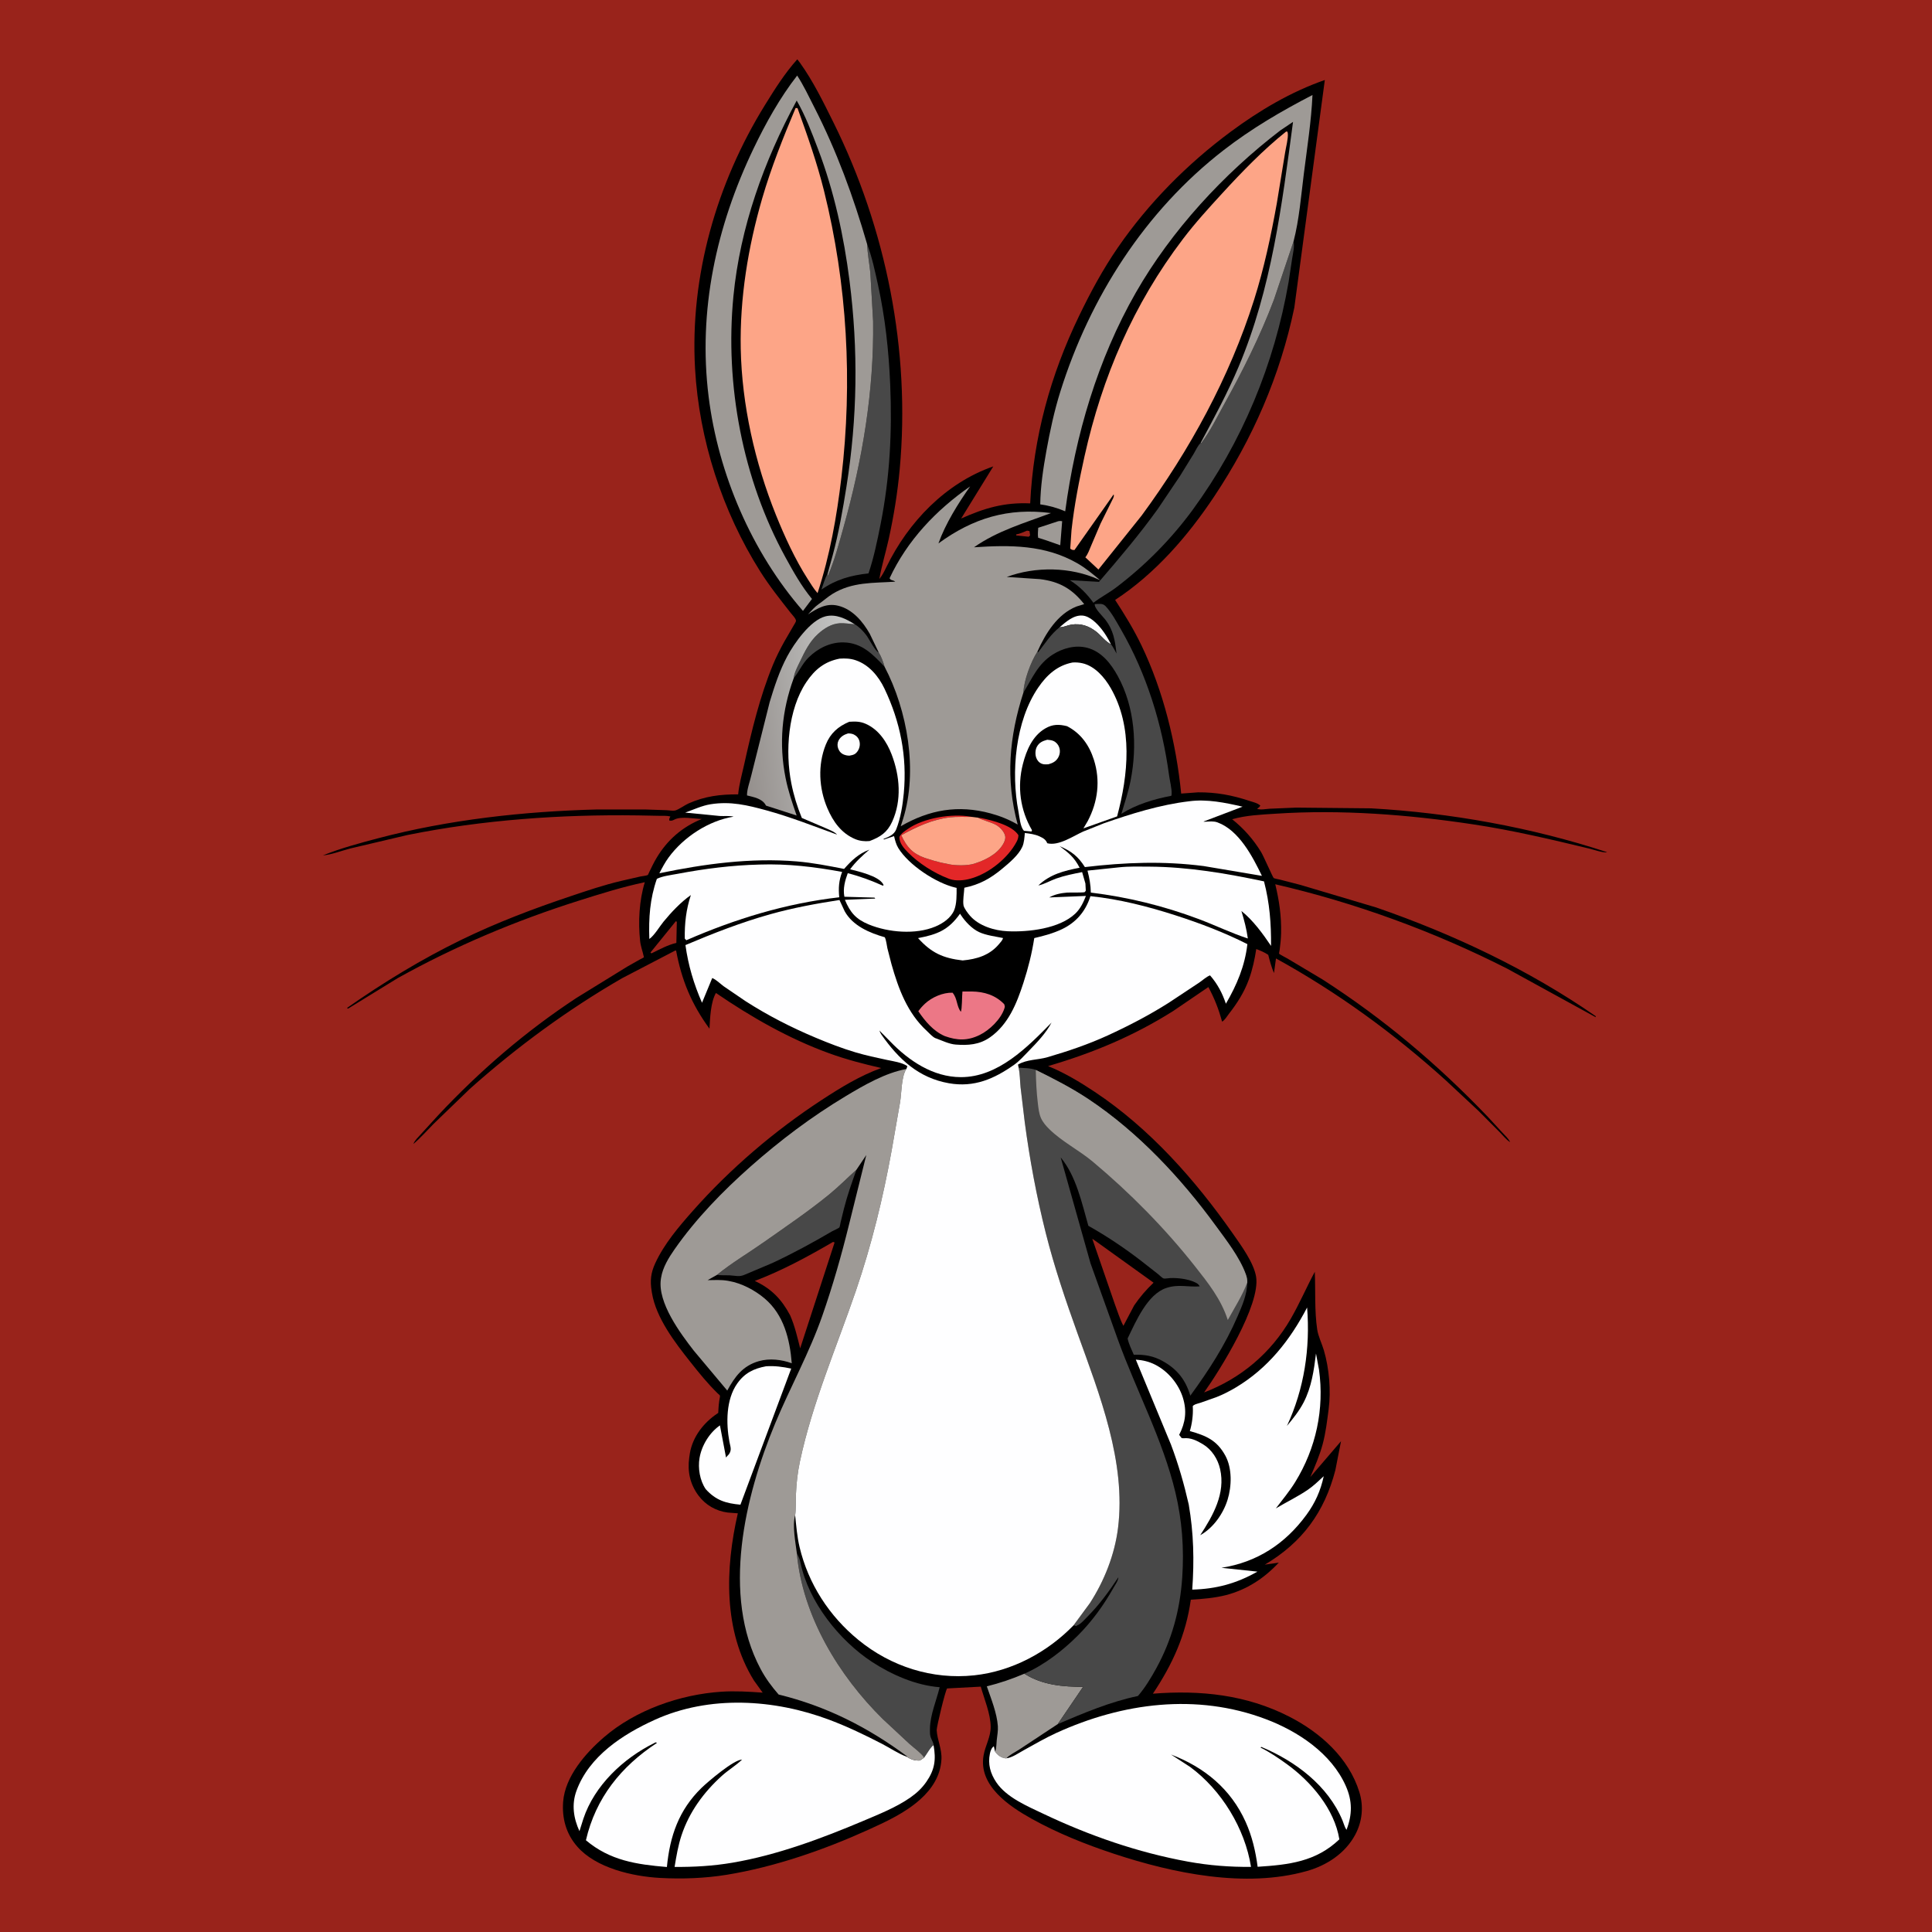 <svg version="1.1" xmlns="http://www.w3.org/2000/svg" style="display: block;" viewBox="0 0 2048 2048" width="1024" height="1024">
<defs>
	<linearGradient id="Gradient1" gradientUnits="userSpaceOnUse" x1="784.345" y1="766.701" x2="908.036" y2="750.628">
		<stop class="stop0" offset="0" stop-opacity="1" stop-color="rgb(149,144,141)"/>
		<stop class="stop1" offset="1" stop-opacity="1" stop-color="rgb(197,198,197)"/>
	</linearGradient>
</defs>
<path transform="translate(0,0)" fill="rgb(153,35,27)" d="M -0 -0 L 2048 0 L 2048 2048 L -0 2048 L -0 -0 z"/>
<path transform="translate(0,0)" fill="rgb(0,0,0)" d="M 845.15 62.869 L 847.969 66.5 C 861.892 85.88 872.814 108.268 883.401 129.613 C 939.47 242.657 965.281 371.639 953.729 497.425 C 951.455 522.185 947.417 547.25 942.049 571.533 C 938.92 585.683 934.626 599.511 932.119 613.795 C 935.431 609.65 937.399 605.66 939.698 600.928 C 962.774 553.419 1002.47 511.965 1052.92 494.411 L 1018.87 549.634 C 1043.6 538.627 1064.42 532.387 1092.04 533.61 C 1095.42 463.577 1113.46 397.805 1143.96 334.7 C 1156.06 309.662 1169.09 285.516 1184.86 262.577 C 1217.33 215.369 1258.61 173.699 1304.58 139.652 C 1335.11 117.042 1368.4 97.34 1404.37 84.793 L 1372.04 326.07 C 1356.99 398.337 1327.94 464.984 1287.06 526.344 C 1259.07 568.352 1224.64 608.085 1182.08 635.949 C 1192.24 651.507 1201.94 667.33 1209.98 684.097 C 1233.2 732.463 1246.81 788.01 1252.1 841.22 L 1269.95 839.91 C 1289.23 839.762 1305.98 842.863 1324.19 848.906 C 1327.92 850.144 1333.16 851.201 1336 854 C 1335.26 855.262 1334.84 855.768 1333.58 856.613 L 1332.5 857.285 C 1335.98 858.833 1341.85 857.524 1345.75 857.285 L 1374.06 856.096 L 1453.31 856.872 C 1537.29 861.548 1623.56 877.049 1703.5 903.314 C 1700.48 904.536 1688.9 900.562 1685.12 899.649 C 1643.94 889.724 1603.15 880.09 1561.21 873.795 C 1492.29 863.451 1421.96 857.994 1352.32 862.549 C 1336.79 863.565 1321.19 864.161 1306.15 868.443 C 1318.47 878.289 1328.53 889.692 1336.8 903.164 C 1339.26 907.162 1349.21 929.956 1350.15 930.728 C 1350.86 931.313 1355.79 932.169 1356.84 932.439 L 1378.73 938.092 L 1459 962.003 C 1540.73 990.283 1620.25 1027.83 1691.5 1077.17 L 1691.5 1078.27 L 1597.92 1026.94 C 1520.43 987.509 1436.58 956.888 1351.83 937.348 C 1356.02 954.684 1358.41 971.127 1358.01 988.988 C 1357.89 994.799 1357.33 1000.6 1356.56 1006.36 C 1356.48 1006.93 1355.75 1010.63 1355.88 1010.93 C 1356.11 1011.51 1363.94 1015.61 1364.99 1016.21 L 1402.07 1038.34 C 1466.83 1080.03 1523.86 1128.13 1577.06 1183.77 L 1592.9 1200.94 C 1595.57 1203.85 1599.23 1207.08 1600.83 1210.71 C 1596.88 1208.38 1593.26 1203.69 1590.03 1200.43 L 1567.11 1177.41 L 1532.25 1144.9 C 1476.96 1095 1417.86 1051.96 1352.61 1016 L 1350.46 1031.51 C 1347.8 1025.18 1346.07 1018.83 1344.39 1012.18 C 1340.33 1009.43 1336.22 1007.76 1331.69 1006 C 1329.99 1016.97 1327.73 1027.59 1323.94 1038.06 C 1318.92 1051.9 1311.56 1063.34 1302.57 1074.88 C 1300.73 1077.24 1298.12 1081.73 1295.44 1082.97 C 1291.76 1069.48 1287.53 1058.65 1280.92 1046.32 L 1243.54 1071.78 C 1201.59 1098.22 1158.48 1116.22 1111.01 1130.1 C 1128.35 1137.12 1144.95 1147.09 1160.49 1157.44 C 1218.78 1196.24 1267.09 1250.79 1306.97 1307.83 C 1315.48 1320.01 1329.08 1338.48 1331.52 1353.44 C 1336.38 1383.26 1293.31 1452.29 1276.39 1476.04 C 1315.38 1461.21 1347.25 1434.25 1368.16 1398.12 C 1377.54 1381.92 1384.9 1364.65 1393.74 1348.16 C 1394.58 1368.06 1393.35 1389.64 1396.28 1409.27 C 1397.38 1416.61 1401.28 1424.27 1403.4 1431.5 C 1409.01 1450.7 1411.01 1474.16 1408.38 1494.08 C 1406.76 1506.36 1405.34 1518.79 1402.11 1530.78 C 1398.87 1542.83 1393.93 1554.27 1389 1565.71 L 1421.54 1527.73 L 1415.56 1558.34 C 1403.99 1603.02 1380.39 1635.12 1340.74 1658.6 L 1355.57 1656.44 C 1339.97 1673.16 1321.75 1685.07 1299.61 1690.89 C 1287.2 1693.98 1275.01 1694.98 1262.3 1695.75 C 1257.11 1733.22 1242.92 1764.16 1222.12 1795.38 C 1272.4 1791.43 1321.02 1796.39 1366.62 1819.68 C 1399.66 1836.56 1429.79 1863.43 1440.98 1899.71 C 1445.69 1914.95 1444.08 1931 1436.52 1945.02 C 1425.96 1964.63 1406.42 1977.43 1385.26 1983.39 C 1320.14 2001.76 1243.63 1985.81 1181 1965.12 C 1151.1 1955.25 1121.16 1943.3 1093.62 1927.97 C 1069.76 1914.69 1036.96 1892.79 1042.64 1860.74 C 1044.47 1850.44 1050.3 1840.96 1050.17 1830.42 C 1050.01 1816.68 1043.39 1801.09 1039.65 1787.91 L 1004 1789.81 C 1002.06 1791.99 992.755 1830.82 992.931 1834.03 C 993.515 1844.66 998.61 1853.9 997.959 1865.12 C 996.962 1882.32 988.011 1896.23 975.474 1907.46 C 959.586 1921.71 939.666 1930.92 920.415 1939.65 C 873.489 1960.93 821.234 1979.05 770.319 1987.35 C 747.331 1991.09 723.143 1991.95 699.923 1990.7 C 670.828 1989.12 631.953 1980.35 611.956 1957.5 C 600.136 1943.99 595.617 1927.61 596.947 1909.96 C 598.971 1883.11 620.903 1858.18 640.273 1841.5 C 673.79 1812.64 720.947 1796.17 764.763 1793.29 C 779.294 1792.34 793.966 1793.23 808.466 1794.27 L 799.23 1781.44 C 766.557 1728.76 768.683 1662.61 782.134 1604.18 L 771.419 1603.37 C 758.985 1601.76 747.92 1595.4 740.408 1585.34 C 731.54 1573.47 728.591 1559.92 730.594 1545.35 L 730.865 1543.5 L 731.341 1540.25 C 734.413 1522.81 745.959 1508.08 760.393 1498.4 L 761.371 1497.75 C 761.622 1492.02 761.987 1486.57 763.124 1480.94 C 763.564 1478.77 762.358 1478.58 760.907 1477.17 C 750.191 1466.77 740.967 1455.28 731.712 1443.6 C 715.503 1423.14 695.529 1397.19 691.103 1370.67 L 690.84 1369 C 688.965 1357.56 689.835 1349.37 694.66 1338.92 C 704.075 1318.52 719.709 1300.17 734.514 1283.46 C 774.151 1238.72 821.186 1198.57 871.227 1165.88 C 891.121 1152.88 911.71 1140.27 934.137 1132.15 C 915.454 1127.87 896.988 1123.09 878.958 1116.53 C 836.042 1100.93 796.513 1078.27 758.913 1052.59 C 753.237 1062.53 752.714 1079.23 752.076 1090.44 C 733.118 1064.59 722.565 1039.14 716.703 1007.69 L 715.833 1007.59 L 659.585 1036.88 C 601.954 1070.12 547.652 1109.97 498.028 1154.27 L 459.62 1191.35 C 452.619 1198.45 445.861 1206.19 438.262 1212.62 C 439.498 1208.9 443.327 1205.51 445.9 1202.57 L 464.624 1182.08 C 508.934 1134.84 556.842 1093.55 610.967 1057.91 L 664.962 1024.63 L 678.274 1017.1 C 678.788 1016.82 682.274 1015.17 682.548 1014.74 C 682.701 1014.5 682.452 1014.18 682.393 1013.9 C 681.174 1008.17 679.155 1003.3 678.534 997.319 C 676.435 977.108 677.539 954.649 683.526 935.172 C 659.828 940.169 636.17 947.585 613.087 954.896 C 546.883 975.864 482.17 1003.08 421.478 1036.92 L 369 1069.16 L 367.788 1068.5 C 406.471 1041.41 446.997 1016.67 489.5 996.007 C 526.62 977.961 565.241 963.306 604.337 950.189 C 622.222 944.188 640.103 938.098 658.49 933.789 L 678.659 929.158 C 680.597 928.738 685.211 928.365 686.796 927.454 C 686.971 927.354 688.226 924.438 688.356 924.165 C 690.709 919.239 693.084 914.323 695.874 909.626 C 707.25 890.473 723.307 876.463 743.947 868.161 C 735.816 867.98 722.367 865.128 715.226 868.632 C 712.998 869.725 712.078 870.29 709.5 869.807 C 709.227 867.69 709.729 867.362 710.627 865.5 C 706.912 864.515 702.425 864.881 698.592 864.787 L 676 864.358 C 594.72 863.239 511.658 869.04 431.915 885.154 L 371.354 899.412 C 362.191 901.777 351.564 905.991 342.277 906.745 C 360.952 899.219 381.054 893.815 400.5 888.673 C 475.686 868.792 555.217 860.077 632.907 858.066 L 684.308 858.085 L 706.803 858.853 C 709.087 858.934 713.504 859.69 715.607 859.177 C 719.395 858.254 725.78 853.496 729.829 851.702 C 747.309 843.957 763.532 841.983 782.471 842.068 C 783.497 831.349 786.602 820.518 788.936 810 C 796.802 774.555 805.456 738.526 819.304 704.852 C 822.752 696.466 826.927 688.204 831.322 680.27 L 841.179 663.289 C 841.844 662.047 843.658 659.438 843.789 658.238 C 844.033 656.002 839.531 651.43 838.178 649.706 C 826.94 635.394 815.602 621.179 805.878 605.766 C 765.618 541.952 741.053 466.055 736.78 390.672 C 731.237 292.881 759.598 194.154 811 111.156 C 821.495 94.211 831.828 77.781 845.15 62.869 z"/>
<path transform="translate(0,0)" fill="rgb(153,35,27)" d="M 1088.74 562.5 L 1091.3 562.944 L 1091.97 567.5 L 1090.5 568.985 L 1081.5 568.029 L 1077.17 567.584 L 1077.26 566.5 C 1081.14 565.898 1085.09 563.923 1088.74 562.5 z"/>
<path transform="translate(0,0)" fill="rgb(153,35,27)" d="M 716.442 976.5 L 717.463 977.139 L 716.977 999.542 C 708.222 1001.46 698.847 1006.56 690.816 1010.5 L 690.202 1010.44 L 689.564 1009.65 L 716.442 976.5 z"/>
<path transform="translate(0,0)" fill="rgb(254,254,255)" d="M 1123.17 664.963 C 1129.84 659.288 1137.97 651.862 1147.36 652.514 C 1155.37 653.071 1163.13 661.084 1167.82 667.033 C 1171.67 671.927 1174.71 677.064 1177.48 682.626 C 1173.73 681.908 1166.1 672.781 1162.55 669.976 C 1154.38 663.522 1145.95 660.529 1135.5 662.175 C 1131.8 662.758 1128.34 664.527 1124.61 664.857 L 1123.17 664.963 z"/>
<path transform="translate(0,0)" fill="rgb(158,154,150)" d="M 1121.79 552.5 C 1123.59 552.155 1124.2 552.189 1125.94 552.5 L 1123.91 577.995 L 1108.49 572.593 L 1100.5 570.068 C 1099.88 566.739 1100.4 562.875 1100.55 559.478 L 1121.79 552.5 z"/>
<path transform="translate(0,0)" fill="rgb(254,254,255)" d="M 1110.12 784.17 C 1112.28 784.382 1114.64 784.544 1116.65 785.427 C 1119.49 786.676 1121.66 789.148 1122.73 792.042 C 1124.04 795.638 1123.65 799.639 1121.77 802.953 C 1119.36 807.197 1116.02 808.82 1111.5 810.132 C 1109.17 810.309 1106.52 810.509 1104.33 809.602 C 1101.35 808.373 1099.34 805.982 1098.35 802.955 C 1097.21 799.484 1097.39 794.877 1099.11 791.634 C 1101.55 787.022 1105.33 785.48 1110.12 784.17 z"/>
<path transform="translate(0,0)" fill="rgb(72,72,72)" d="M 841.355 718.908 C 842.109 712.841 845.154 707.158 847.783 701.72 C 853.108 690.706 858.001 680.243 867.261 671.879 C 873.566 666.184 881.344 661.256 890.018 660.675 C 895.261 660.324 900.785 661.42 906.042 661.727 C 911.018 664.726 914.78 668.7 918.29 673.279 C 921.057 676.89 928.051 690.776 931.484 691.628 C 934.238 696.009 936.285 701.769 937.675 706.744 C 925.163 693.596 913.652 681.289 893.957 680.964 C 879.92 680.733 866.827 687.347 857.034 697.073 C 850.348 703.714 847.172 711.891 841.355 718.908 z"/>
<path transform="translate(0,0)" fill="rgb(227,39,40)" d="M 1036.65 866.75 L 1040.74 867.315 C 1052.1 869.763 1072.81 874.805 1079.57 885.294 C 1079.48 888.088 1078.95 889.812 1077.63 892.318 C 1068.72 909.31 1049.11 925.166 1030.82 930.787 L 1029.01 931.322 C 1022.36 933.32 1013.14 934.174 1006.52 931.752 L 1005 931.157 C 990.152 925.504 973.694 915 962.543 903.659 C 958.255 899.3 953.223 893.697 953.389 887.234 C 955.197 883.522 958.756 881.256 962.061 878.922 C 979 866.959 1009.15 862.136 1029.18 865.747 L 1030.26 865.956 C 1022.56 866.026 1014.46 865.6 1006.82 866.461 C 988.591 868.518 971.255 876.603 955.401 885.398 C 961.093 897.74 967.023 904.577 980.123 909.358 L 990.216 912.491 C 995.037 913.922 999.559 914.934 1004.5 915.791 L 1006.09 916.182 C 1013.06 917.613 1025.65 917.755 1032.5 915.591 C 1043.81 912.018 1056.38 906.044 1062.92 895.5 C 1064.53 892.906 1066.11 889.46 1065.55 886.365 C 1064.69 881.588 1059.65 876.416 1055.5 874.241 C 1049.5 871.097 1042.48 869.875 1036.65 866.75 z"/>
<path transform="translate(0,0)" fill="rgb(254,254,255)" d="M 1017.69 968.537 L 1018.66 970.064 C 1023.16 976.91 1030.32 984.537 1037.82 988.033 C 1045.34 991.539 1055.15 992.666 1063.23 994.34 C 1062.76 996.679 1060.64 998.81 1059.11 1000.64 C 1049.14 1012.63 1035.45 1016.77 1020.42 1018.12 C 999.618 1015.71 987.222 1010.04 973.167 994.429 C 993.386 990.591 1005.35 986.011 1017.69 968.537 z"/>
<path transform="translate(0,0)" fill="rgb(153,35,27)" d="M 1157.87 1313.22 L 1159.51 1314.22 L 1222.83 1359.7 C 1214.82 1367.37 1208.55 1374.64 1202.27 1383.77 L 1190.86 1405.44 C 1187.02 1398.28 1184.5 1389.56 1181.58 1381.93 L 1157.87 1313.22 z"/>
<path transform="translate(0,0)" fill="rgb(236,119,134)" d="M 1020.23 1051.03 L 1030.05 1051.01 C 1043.28 1051.19 1055.1 1054.8 1064.5 1064.46 C 1065.1 1066.47 1065.44 1066.6 1064.77 1068.75 C 1061.17 1080.3 1048.94 1092.03 1038.42 1097.16 C 1025.62 1103.41 1014.64 1103.04 1001.4 1098.27 C 989.229 1092.95 980.793 1082.61 973.45 1071.97 C 975.51 1069 977.917 1066.36 980.558 1063.9 C 987.896 1057.07 999.663 1051.97 1009.74 1052.3 C 1015.05 1058.56 1013.79 1066.17 1018.46 1072.5 C 1019.91 1070.55 1019.71 1054.88 1020.23 1051.03 z"/>
<path transform="translate(0,0)" fill="rgb(153,35,27)" d="M 883.057 1316.5 L 884.711 1317.05 L 848.223 1429.27 C 845.201 1417.4 842.523 1405.58 837.596 1394.32 C 828.535 1377.29 817.725 1366.03 800.099 1357.84 C 828.949 1346.94 856.465 1331.98 883.057 1316.5 z"/>
<path transform="translate(0,0)" fill="rgb(72,72,72)" d="M 760.008 1351.42 C 775.35 1338.86 793.293 1328.31 809.551 1316.86 C 832.78 1300.49 856.508 1284.48 878.548 1266.53 C 888.845 1258.14 898.056 1248.76 907.917 1239.91 C 902.924 1253.67 898.169 1267.28 894.554 1281.5 L 890.997 1296.05 C 890.747 1297.09 890.32 1300.26 889.813 1301.03 C 889.199 1301.97 883.477 1304.4 882.014 1305.26 C 861.449 1317.29 840.465 1328.72 818.861 1338.8 L 790.082 1350.96 C 783.577 1354.04 780.006 1352.18 773.339 1351.9 C 768.944 1351.72 764.358 1352.05 760.008 1351.42 z"/>
<path transform="translate(0,0)" fill="rgb(253,165,135)" d="M 1030.26 865.956 L 1036.65 866.75 C 1042.48 869.875 1049.5 871.097 1055.5 874.241 C 1059.65 876.416 1064.69 881.588 1065.55 886.365 C 1066.11 889.46 1064.53 892.906 1062.92 895.5 C 1056.38 906.044 1043.81 912.018 1032.5 915.591 C 1025.65 917.755 1013.06 917.613 1006.09 916.182 L 1004.5 915.791 C 999.559 914.934 995.037 913.922 990.216 912.491 L 980.123 909.358 C 967.023 904.577 961.093 897.74 955.401 885.398 C 971.255 876.603 988.591 868.518 1006.82 866.461 C 1014.46 865.6 1022.56 866.026 1030.26 865.956 z"/>
<path transform="translate(0,0)" fill="url(#Gradient1)" d="M 841.355 718.908 C 828.725 753.412 825.542 788.633 832.756 824.744 C 835.49 838.427 839.88 851.341 844.469 864.48 L 812 853.996 L 811.217 852.646 C 807.268 846.392 798.607 844.901 791.874 843.193 C 791.602 837.063 795.022 828.197 796.391 822.005 L 815.907 744.188 C 820.894 727.691 826.339 710.998 834.494 695.747 C 841.844 682.003 858.976 657.442 874.929 653.374 C 886.198 650.5 896.805 656.006 906.042 661.727 C 900.785 661.42 895.261 660.324 890.018 660.675 C 881.344 661.256 873.566 666.184 867.261 671.879 C 858.001 680.243 853.108 690.706 847.783 701.72 C 845.154 707.158 842.109 712.841 841.355 718.908 z"/>
<path transform="translate(0,0)" fill="rgb(158,154,150)" d="M 1085.88 1774.18 L 1087.01 1774.89 C 1105.4 1786.2 1126.99 1788.17 1148.15 1788.08 L 1121.3 1827.58 L 1080.33 1854.64 C 1076.61 1857.11 1069.65 1860.47 1066.89 1863.87 L 1065.61 1863.88 C 1061.2 1863.32 1057.15 1860.31 1054.78 1856.7 L 1055.26 1855.73 C 1056.31 1852.56 1056.23 1847.87 1056.6 1844.5 C 1057.11 1839.73 1058.1 1834.59 1057.77 1829.8 C 1056.81 1815.95 1050.6 1800.71 1046.07 1787.59 C 1059.99 1784.12 1072.72 1779.8 1085.88 1774.18 z"/>
<path transform="translate(0,0)" fill="rgb(72,72,72)" d="M 844.713 1646.62 L 845.336 1647.84 C 846.822 1650.81 847.901 1653.28 848.561 1656.51 C 857.018 1697.91 889.659 1738.99 924.46 1761.74 C 945.282 1775.35 970.994 1786.6 996.088 1788.52 C 992.61 1802.8 986.058 1817.64 985.793 1832.39 C 985.741 1835.23 985.672 1838.3 986.379 1841.06 C 986.914 1843.16 989.995 1848.2 989.645 1850.06 C 987.145 1850.78 981.782 1860.44 979.695 1863.05 C 975.737 1857.59 969.103 1853.09 964.041 1848.56 L 935.744 1822.22 C 889.238 1776.43 850.595 1712.92 844.713 1646.62 z"/>
<path transform="translate(0,0)" fill="rgb(254,254,255)" d="M 812.056 1448.31 C 821.327 1447.71 829.657 1448.85 838.713 1450.76 L 784.885 1595.03 C 769.494 1593.62 758.866 1590.48 748.139 1578.61 C 741.837 1569.49 739.711 1556.35 741.555 1545.48 C 743.812 1532.17 752.127 1518.61 763.176 1510.96 L 769.329 1543.5 L 769.5 1545.02 L 772.741 1541.5 C 775.975 1536.73 774.174 1533.61 773.203 1528.34 C 769.602 1508.81 769.545 1483.62 781.401 1466.72 C 789.271 1455.5 798.891 1450.74 812.056 1448.31 z"/>
<path transform="translate(0,0)" fill="rgb(72,72,72)" d="M 1177.48 682.626 C 1179.92 685.803 1181.69 689.244 1183.56 692.77 C 1181.95 678.902 1180.4 668.13 1171.5 656.63 C 1168.77 653.101 1159.73 644.599 1160.5 640.353 C 1164.71 640.285 1168.76 639.193 1171.89 642.5 C 1178.47 649.441 1183.59 659.184 1188.35 667.427 C 1215.53 714.525 1232.02 768.004 1239.26 821.841 C 1240.05 827.704 1242.38 836.532 1241.96 842.196 L 1241.65 843.6 C 1223.46 847.002 1204.46 852.709 1188.72 862.655 C 1192.21 850.901 1196.22 839.121 1198.56 827.073 C 1205.65 790.562 1203.11 749.893 1184.97 716.787 C 1177.75 703.592 1167.76 690.717 1152.54 686.699 C 1140.04 683.401 1126.63 687.099 1116.02 693.813 C 1100.18 703.84 1094.28 718.953 1084.85 734.175 C 1085.35 721.365 1092.64 701.701 1099.66 690.804 L 1100.5 691.457 C 1107.63 682.31 1113.94 672.179 1123.17 664.963 L 1124.61 664.857 C 1128.34 664.527 1131.8 662.758 1135.5 662.175 C 1145.95 660.529 1154.38 663.522 1162.55 669.976 C 1166.1 672.781 1173.73 681.908 1177.48 682.626 z"/>
<path transform="translate(0,0)" fill="rgb(72,72,72)" d="M 919.19 258.828 C 924.422 272.501 927.539 287.561 930.688 301.861 C 938.364 336.72 942.154 372.189 943.659 407.8 C 945.778 457.909 943.247 506.289 933.477 555.573 C 930.055 572.836 926.311 591.157 920.641 607.831 C 902.044 609.843 886.291 614.198 870.76 624.982 C 872.708 619.583 874.307 613.171 877.248 608.288 L 877.509 610.535 C 884.631 594.378 889.482 575.697 894.263 558.664 C 914.17 487.745 926.577 414.373 925.529 340.502 L 922.569 288.993 C 921.55 278.876 919.586 269.019 919.19 258.828 z"/>
<path transform="translate(0,0)" fill="rgb(254,254,255)" d="M 1186.17 919.408 C 1196.7 918.273 1208 918.59 1218.6 918.665 C 1259.67 918.956 1299.84 925.805 1339.9 934.29 C 1345.93 957.47 1347.52 978.882 1347.36 1002.71 C 1338.74 989.885 1328.09 975.281 1315.94 965.692 C 1318.89 975.331 1321.4 984.83 1322.76 994.834 C 1305.16 989.09 1288 980.719 1270.6 974.202 C 1233.45 960.291 1195.66 950.969 1156.32 946.185 C 1156.17 937.949 1154.84 930.812 1152.79 922.899 L 1186.17 919.408 z"/>
<path transform="translate(0,0)" fill="rgb(254,254,255)" d="M 1136.93 702.278 C 1140.36 702.004 1144.14 702.317 1147.5 703.09 C 1160.57 706.098 1170.94 718.12 1177.33 729.229 C 1201.22 770.712 1196.04 821.24 1184.17 865.426 L 1148.45 878.122 L 1152.97 870.5 C 1163.8 850.012 1166.65 827.487 1159.53 805.25 C 1154.61 789.869 1145.62 777.222 1131.12 769.785 C 1122.49 767.64 1115.86 767.608 1107.99 772.198 C 1094.41 780.112 1088 795.449 1084.28 810 C 1078.16 833.894 1081.44 858.76 1093.94 880 L 1093.5 881.405 L 1085.5 880.683 C 1081.48 876.863 1080.69 865.812 1079.59 860.147 C 1071.56 818.837 1076.21 764.367 1100.63 728.723 C 1109.7 715.479 1120.8 705.39 1136.93 702.278 z"/>
<path transform="translate(0,0)" fill="rgb(254,254,255)" d="M 805.025 916.46 C 834.909 915.443 863.416 918.868 892.684 924.266 C 889.182 933.614 888.687 941.388 889.628 951.154 C 833.101 957.616 779.528 974.03 727.5 996.698 L 725.901 994.972 C 725.607 978.962 727.308 964.017 732.354 948.804 C 721.964 956.013 711.504 967.11 703.5 976.856 C 699.136 982.17 693.74 991.532 688.322 995.346 C 687.563 972.981 688.891 952.898 696.311 931.608 C 702.288 928.608 711.719 927.53 718.38 926.267 C 747.042 920.835 775.858 917.201 805.025 916.46 z"/>
<path transform="translate(0,0)" fill="rgb(72,72,72)" d="M 1371.28 255.71 C 1372.32 262.27 1370.66 267.981 1369.68 274.421 L 1365.98 298.879 C 1350.86 386.174 1316.82 468.51 1264.5 540.149 C 1241.63 571.458 1213.85 599.515 1182.94 622.899 C 1175.26 628.707 1166.66 633.062 1159.08 638.971 C 1152.17 629.441 1144.07 621.221 1134.01 615.007 L 1164.96 616.798 C 1186.79 591.41 1207.95 566.526 1227.5 539.251 L 1250.76 504.705 L 1265.53 480.757 C 1267.51 477.47 1269.8 472.134 1272.63 469.653 L 1273.6 469.396 C 1282.98 457.008 1290.04 442.324 1297.58 428.745 C 1317.44 392.96 1335.86 356.181 1350.35 317.857 L 1371.28 255.71 z"/>
<path transform="translate(0,0)" fill="rgb(254,254,255)" d="M 1260.58 849.383 C 1279.45 846.856 1298.91 850.891 1317.18 855.117 L 1275.69 870.906 C 1277.14 871.091 1276.65 871.1 1277.93 871.034 C 1282.15 870.817 1286.48 870.268 1290.54 871.753 C 1313.46 880.143 1327.77 907.967 1337.69 928.452 L 1275.89 918.051 C 1233.23 912.577 1192.59 914.124 1150.04 919.149 C 1142.78 907.679 1135.72 902.321 1123.23 896.911 C 1133.03 904.271 1138.66 908.66 1144.44 919.832 C 1128.06 923.016 1113.02 926.789 1100.67 938.651 C 1106.93 937.344 1113.27 933.549 1119.4 931.358 C 1128.42 928.134 1137.74 926.325 1147.1 924.458 L 1150.58 936.547 L 1150.99 944 C 1150.6 944.55 1150.39 945.275 1149.84 945.651 C 1148.71 946.417 1133.72 945.98 1131.23 946.183 C 1124.69 946.714 1117.95 948.032 1112.23 951.332 L 1151.13 949.732 C 1148.36 956.676 1145.37 963.213 1139.85 968.463 C 1123.02 984.483 1090.12 988.167 1068.1 987.168 C 1054.11 986.534 1037.65 981.529 1028.22 970.703 C 1026.15 968.329 1021.89 962.797 1021.35 959.653 C 1020.48 954.496 1021.98 946.452 1022.24 941.036 C 1038.29 937.748 1049.87 931.313 1062.5 920.797 C 1069.81 914.712 1079.63 906.578 1083.66 897.729 C 1085.66 893.346 1085.92 887.783 1086.37 883.012 C 1091.7 883.668 1097.1 884.347 1102.03 886.632 C 1105.87 888.416 1108.58 889.952 1110.13 893.87 C 1122.08 897.006 1137.44 886.397 1148.16 881.5 L 1170 872.772 C 1199.25 862.544 1229.76 853.033 1260.58 849.383 z"/>
<path transform="translate(0,0)" fill="rgb(158,154,150)" d="M 1272.63 469.653 C 1286.92 443.047 1301.17 416.737 1312.94 388.864 C 1347.88 306.054 1358.89 217.582 1370.67 129.192 L 1357.16 138.289 C 1297.08 184.299 1241.7 244.356 1203.99 310.246 C 1163.54 380.925 1139.92 461.582 1129.16 542.019 C 1120.41 538.25 1112.12 536.011 1102.7 534.634 C 1102.94 515.908 1105.85 496.59 1109.17 478.201 C 1113 456.949 1117.57 435.62 1124.04 415 C 1155.35 315.215 1213.85 223.653 1297.07 159.196 C 1326.66 136.274 1358.13 117.869 1391.29 100.689 C 1390.03 128.553 1385.56 156.813 1382.08 184.5 C 1379.1 208.206 1377.23 232.555 1371.28 255.71 L 1350.35 317.857 C 1335.86 356.181 1317.44 392.96 1297.58 428.745 C 1290.04 442.324 1282.98 457.008 1273.6 469.396 L 1272.63 469.653 z"/>
<path transform="translate(0,0)" fill="rgb(158,154,150)" d="M 877.248 608.288 L 882.717 588.532 C 889.098 564.841 893.436 540.112 897.279 515.873 C 908.883 442.691 909.888 371.089 900.528 297.582 C 894.501 250.253 884.172 202.616 867.14 157.984 C 860.469 140.503 853.897 122.836 844.534 106.596 C 809.723 170.819 784.539 241.07 777.445 314.109 C 768.341 407.847 787.228 508.018 832.66 590.867 C 841.017 606.108 849.616 621.478 860.728 634.904 L 851.184 647.602 C 796.879 585.255 761.367 502.344 751.171 420.46 C 739.795 329.105 759.314 239.842 798.822 157.433 C 811.662 130.65 826.767 103.548 845.03 80.092 C 851.876 90.562 857.375 102.321 863.071 113.469 C 887.003 160.305 904.566 208.339 919.19 258.828 C 919.586 269.019 921.55 278.876 922.569 288.993 L 925.529 340.502 C 926.577 414.373 914.17 487.745 894.263 558.664 C 889.482 575.697 884.631 594.378 877.509 610.535 L 877.248 608.288 z"/>
<path transform="translate(0,0)" fill="rgb(254,254,255)" d="M 1385.59 1386.03 C 1389 1429.07 1382.55 1472.34 1364.2 1511.56 C 1370.8 1503.62 1377.14 1495.79 1381.91 1486.59 C 1390.29 1470.42 1392.82 1452.61 1395.01 1434.79 L 1398.19 1451.86 C 1404.01 1493.65 1395.04 1535.27 1372.94 1571.09 C 1366.94 1580.82 1359.36 1589.89 1352.44 1598.98 C 1363.55 1592.3 1375.76 1586.48 1386.41 1579.18 C 1392.48 1575.01 1397.83 1569.84 1403.21 1564.84 C 1399.93 1580.15 1394.12 1593.14 1384.89 1605.77 C 1362.41 1636.51 1332.54 1656.07 1294.78 1661.92 L 1332.92 1665.99 C 1310.64 1678.6 1289.53 1684.34 1263.82 1685.07 C 1266.02 1654.23 1265.37 1625.27 1260.1 1594.77 C 1255.2 1573.23 1249.11 1552 1241.29 1531.33 L 1204 1441.26 C 1211.34 1441.79 1217.92 1443.26 1224.53 1446.62 C 1238.18 1453.56 1249.33 1466.96 1253.89 1481.56 C 1258.3 1495.65 1256.67 1508.07 1249.96 1521 L 1252.5 1524.32 C 1253.18 1524.46 1254.04 1524.68 1254.73 1524.6 C 1262.2 1523.84 1268.75 1527.1 1275.16 1530.96 C 1284.61 1536.65 1290.94 1546.61 1293.36 1557.23 C 1299.26 1583.08 1285.89 1606.49 1272.3 1627.37 C 1286.05 1619.8 1296.7 1604.59 1301.28 1589.81 C 1305.73 1575.42 1306.23 1556.45 1298.89 1543 C 1289.94 1526.62 1278.37 1521.81 1261.27 1517 C 1263.62 1509.49 1264.85 1499.72 1264.44 1491.85 C 1264.37 1490.5 1264.07 1490.61 1265.44 1489.56 C 1266.99 1488.37 1270.86 1487.59 1272.77 1486.92 L 1289.5 1481 C 1296.59 1478.21 1303.48 1474.67 1310.02 1470.77 C 1344.01 1450.48 1367.5 1420.65 1385.59 1386.03 z"/>
<path transform="translate(0,0)" fill="rgb(254,254,255)" d="M 890.061 698.184 C 896.034 697.787 901.531 697.983 907.25 699.95 C 921.281 704.777 931.368 716.937 937.578 729.971 C 954.36 765.191 961.673 801.909 958.058 840.775 C 956.877 853.475 954.728 867.16 950.03 879.097 C 947.904 884.501 943 886.683 937.991 888.717 L 936.5 889.315 L 937 889.93 L 947.747 886.328 C 948.733 890.572 949.902 895.14 952.187 898.887 C 963.205 916.956 992.239 936.097 1012.71 940.887 L 1014.04 941.188 C 1014.08 948.346 1014.24 958.114 1011.49 964.768 C 1008.07 973.052 999.527 978.841 991.505 982.201 C 970.583 990.964 941.728 988.501 921 979.993 C 907.237 974.345 901.243 967.284 895.623 953.821 L 927.837 952.522 L 926.954 951.5 L 895.091 950.6 C 893.412 941.981 895.699 933.633 898.656 925.615 C 912.041 929.033 923.402 933.329 936 938.921 L 936.639 938.128 L 935.955 936.893 C 930.802 928.469 910.201 923.814 901.145 921.483 C 907.157 913.358 913.942 907.179 921.585 900.65 C 910.068 904.984 902.738 912.082 894.763 921.092 C 878.088 917.827 861.438 914.517 844.477 913.123 C 795.675 909.112 746.678 915.761 698.955 925.699 C 701.915 919.901 704.965 914.133 708.824 908.873 C 724.627 887.334 751.142 869.926 777.62 865.692 C 773.402 864.548 767.461 865.288 763 864.982 L 726.339 861.393 C 735.023 858.292 744.154 853.975 753.286 852.535 C 774.473 849.194 792.126 853.466 812.312 858.986 C 837.999 866.009 862.337 875.703 887.339 884.728 C 884.813 881.837 880.635 880.319 877.193 878.71 L 849.968 867.044 C 845.013 854.95 841.334 843.012 838.808 830.195 C 832.205 796.704 835.272 752.062 854.785 723.025 C 863.74 709.699 874.054 701.275 890.061 698.184 z"/>
<path transform="translate(0,0)" fill="rgb(0,0,0)" d="M 900.239 765.109 C 906.699 764.698 911.746 764.654 917.75 767.308 C 931.419 773.353 940.111 786.408 945.269 799.982 C 953.89 822.675 956.034 848.416 945.748 871 C 940.55 882.415 933.217 887.224 921.802 891.538 C 916.742 892.09 911.287 891.475 906.567 889.5 C 891.871 883.352 883.071 870.914 877.014 856.681 C 868.004 835.511 866.742 810.724 875.41 789.249 C 880.248 777.263 888.462 770.045 900.239 765.109 z"/>
<path transform="translate(0,0)" fill="rgb(254,254,255)" d="M 898.814 777.5 C 900.835 777.392 903.267 777.704 905.092 778.59 C 908.075 780.04 910.251 782.504 911.065 785.752 C 911.979 789.397 911.207 793.259 909.071 796.327 C 906.633 799.827 904.404 800.292 900.5 801.014 C 898.48 801.038 896.627 800.682 894.74 799.965 C 891.607 798.775 889.577 796.398 888.445 793.271 C 887.49 790.631 887.61 787.443 888.914 784.936 C 891.018 780.896 894.612 778.774 898.814 777.5 z"/>
<path transform="translate(0,0)" fill="rgb(253,165,135)" d="M 843.374 114.5 L 845.395 114.605 C 855.845 143.561 866.049 172.386 873.5 202.299 C 898.19 301.413 903.86 404.789 891.911 506.188 C 887.003 547.841 879.704 588.793 866.657 628.733 C 862.565 624.201 859.439 618.798 856.121 613.685 C 842.849 593.022 831.625 568.499 822.5 545.815 C 800.266 490.542 786.386 429.188 785.209 369.569 C 784.148 315.879 792.982 261.849 807.94 210.398 C 817.393 177.884 830.212 145.685 843.374 114.5 z"/>
<path transform="translate(0,0)" fill="rgb(253,165,135)" d="M 1363.25 139.5 L 1364.75 139.524 L 1365.14 141.5 C 1365.62 147.063 1363.17 155.948 1362.27 161.701 L 1353.49 215.469 C 1347.3 249.933 1340 284.28 1329.42 317.695 C 1303.36 400.028 1261.26 477.057 1210.19 546.513 L 1164.37 603.733 L 1150.5 590.783 C 1153.41 587.128 1154.97 582.35 1156.81 578.067 L 1166.65 554.993 L 1180.05 527.996 C 1180.65 526.203 1181.02 525.979 1180.5 524.085 L 1139 583.042 C 1136.6 583.026 1136.45 582.991 1134.5 581.592 L 1135.84 562.08 C 1138.71 535.843 1143.89 509.486 1149.62 483.738 C 1168.37 399.374 1201.51 322.464 1253.9 253.455 C 1266.83 236.411 1281.11 220.766 1295.56 205.013 C 1316.64 182.019 1338.9 159.035 1363.25 139.5 z"/>
<path transform="translate(0,0)" fill="rgb(254,254,255)" d="M 989.645 1850.06 C 992.331 1865.2 990.944 1875.88 982.012 1888.76 C 977.279 1895.58 971.786 1900.71 964.991 1905.45 C 950.069 1915.85 932.195 1922.98 915.487 1930.05 C 871.183 1948.79 823.782 1966.5 776.281 1974.56 C 755.917 1978.02 735.714 1979.17 715.087 1979.02 C 716.961 1967.72 718.832 1956.4 722.442 1945.5 C 730.639 1920.76 745.962 1899.89 765.112 1882.53 C 771.883 1876.39 780.175 1871.5 786.639 1865.23 C 778.034 1865.14 750.325 1888.73 743.668 1895.22 C 719.527 1918.75 710.12 1946.29 706.935 1979.11 C 674.811 1976.42 646.613 1972.29 621.101 1950.75 C 631.499 1905.92 658.294 1872.52 696.483 1847.5 C 694.454 1846.82 695.458 1846.77 693.425 1847.78 C 660.68 1864 630.176 1892.66 618.406 1927.93 L 614.25 1941.09 C 607.943 1927.36 605.75 1912.79 611.125 1898.17 C 624.568 1861.61 660.068 1838.51 694 1823.1 C 751.999 1796.75 820.692 1800.99 879.49 1823.19 C 898.664 1830.43 916.969 1839.23 935.146 1848.63 C 943.688 1853.04 952.417 1859.1 961.437 1862.33 C 965.769 1865.22 969.783 1866.47 975 1866.21 C 976.601 1865.19 978.211 1864.23 979.695 1863.05 C 981.782 1860.44 987.145 1850.78 989.645 1850.06 z"/>
<path transform="translate(0,0)" fill="rgb(254,254,255)" d="M 1066.89 1863.87 C 1072.84 1863.2 1079.91 1858.22 1085.19 1855.32 C 1096.67 1849.01 1107.84 1842.42 1119.79 1836.97 C 1189.99 1804.93 1268.36 1794.67 1341.62 1822.29 C 1375.9 1835.21 1411.26 1858.59 1426.58 1893.13 C 1433.67 1909.12 1433.57 1923.49 1427.34 1939.71 C 1425.43 1937 1424.44 1932.96 1423.15 1929.87 C 1407.76 1892.75 1373.06 1866.84 1337 1851.78 L 1336.24 1852.5 C 1345.84 1857.25 1355.49 1863.78 1364.16 1870.07 C 1389.87 1888.69 1414.57 1917.68 1419.78 1949.78 C 1394.86 1973.57 1366.13 1976.74 1333.15 1978.87 C 1330.97 1962.43 1327.28 1946.54 1320.46 1931.38 C 1304.75 1896.41 1276.74 1873.34 1241.32 1859.87 L 1261.58 1873.02 C 1294.8 1897.48 1319.7 1938.24 1326.12 1978.97 C 1303.55 1979.18 1281.56 1977.46 1259.34 1973.41 C 1206.1 1963.69 1154.85 1945.89 1106.05 1922.72 C 1089.13 1914.68 1066.94 1905.42 1056.11 1889.32 C 1049.82 1879.97 1047.02 1870.03 1049.36 1858.81 C 1049.93 1856.06 1051.12 1852.67 1053.5 1851.12 L 1054.78 1856.7 C 1057.15 1860.31 1061.2 1863.32 1065.61 1863.88 L 1066.89 1863.87 z"/>
<path transform="translate(0,0)" fill="rgb(158,154,150)" d="M 931.484 691.628 L 921.994 671.848 C 914.612 658.818 903.671 645.809 888.5 642.104 C 875.977 639.045 866.639 644.784 856.447 651.301 C 859.994 647.558 863.575 643.305 867.828 640.37 C 872.801 636.938 877.2 632.805 882.364 629.636 C 903.498 616.664 925.298 618.172 948.968 616.609 C 947.499 615.508 948.306 615.968 946.085 615.179 C 943.606 614.299 944.738 615.1 942.975 613 C 961.79 572.73 992.308 540.713 1028.41 515.589 C 1015.63 533.706 1002.25 555.125 994.777 576.045 C 1031.31 549.316 1068.76 537.953 1114.11 543.874 C 1086.12 554.416 1057.23 562.696 1032.49 580.141 C 1070.8 577.599 1107.7 577.406 1142 597.077 C 1150.91 602.184 1158.43 608.568 1166.28 615.11 L 1164.62 614.348 C 1135.07 600.831 1097.55 600.286 1067.18 611.596 L 1102.39 613.907 C 1123.11 616.457 1136.44 624.19 1149.29 640.409 L 1141.24 642.889 C 1120.8 650.926 1108.21 671.707 1099.66 690.804 C 1092.64 701.701 1085.35 721.365 1084.85 734.175 C 1069.69 781.051 1065.83 826.268 1078.8 874.084 C 1069.59 868.778 1060.33 865.029 1050.08 862.241 C 1015.73 852.906 985.267 858.285 954.804 875.868 L 957.332 868.045 C 973.167 817.166 961.949 753.03 937.675 706.744 C 936.285 701.769 934.238 696.009 931.484 691.628 z"/>
<path transform="translate(0,0)" fill="rgb(158,154,150)" d="M 960.769 1133.2 C 955.477 1141.08 955.711 1158.67 954.162 1168.15 L 945.211 1219.38 C 936.155 1269.51 923.819 1319.97 907.316 1368.17 C 886.891 1427.83 861.028 1487.49 847.935 1549.31 C 845.479 1560.91 844.232 1572.22 843.736 1584.06 C 843.431 1591.31 843.895 1599.16 842.908 1606.29 C 839.651 1616.73 843.342 1635.57 844.713 1646.62 C 850.595 1712.92 889.238 1776.43 935.744 1822.22 L 964.041 1848.56 C 969.103 1853.09 975.737 1857.59 979.695 1863.05 C 978.211 1864.23 976.601 1865.19 975 1866.21 C 969.783 1866.47 965.769 1865.22 961.437 1862.33 L 961.307 1861.63 C 919.672 1830.79 875.87 1808.62 825.374 1796.27 C 817.897 1787.68 811.542 1779.12 806.189 1769.04 C 764.593 1690.7 789.582 1586.06 821.659 1508.97 C 837.685 1470.45 857.945 1434.15 871.719 1394.67 C 882.69 1363.22 891.898 1330.95 899.866 1298.62 L 918.302 1224.41 L 907.917 1239.91 C 898.056 1248.76 888.845 1258.14 878.548 1266.53 C 856.508 1284.48 832.78 1300.49 809.551 1316.86 C 793.293 1328.31 775.35 1338.86 760.008 1351.42 L 750.126 1357.01 C 757.072 1356.92 764.403 1356.48 771.259 1357.64 L 773 1357.96 C 786.302 1360.33 800.353 1367.77 810.657 1376.53 C 830.957 1393.79 837.259 1419.69 839.301 1445.12 C 828.528 1441.13 815.621 1439.69 804.5 1442.86 C 787.445 1447.73 778.981 1459.23 770.927 1474.07 L 735.445 1431.75 C 721.148 1413.35 696.981 1380.89 700.544 1355.95 L 700.777 1354.5 C 702.463 1343.56 708.89 1333.16 715.139 1324.2 C 737.605 1292.02 766.264 1262.52 795.593 1236.59 C 827.278 1208.58 860.269 1183.73 896.53 1161.96 C 915.736 1150.42 938.526 1137.22 960.769 1133.2 z"/>
<path transform="translate(0,0)" fill="rgb(72,72,72)" d="M 1079.77 1131.76 C 1085.32 1132.25 1092.84 1132.16 1097.98 1134.17 C 1117.23 1143.61 1136.29 1153.42 1154.15 1165.33 C 1206.37 1200.14 1251.76 1248.69 1288.6 1299.17 C 1299.93 1314.68 1314.1 1332.76 1320.63 1350.83 C 1321.7 1353.79 1322.24 1356.31 1322.18 1359.44 C 1321.93 1372.23 1316.93 1383.69 1311.93 1395.26 C 1298.71 1425.84 1281.34 1452.67 1261.79 1479.48 C 1256.76 1462.6 1247.85 1451.35 1232.52 1442.82 C 1222.59 1437.28 1213.11 1435.72 1201.86 1436.07 C 1199.49 1430.5 1196.55 1424.78 1195.32 1418.83 C 1204.05 1400.92 1216.17 1371.96 1236.4 1365.28 C 1249.18 1361.07 1259.08 1364.51 1271.67 1363.63 C 1270.69 1361.28 1268.82 1360.24 1266.5 1359.18 C 1258.95 1355.72 1249 1354.56 1240.71 1354.78 C 1239.1 1354.83 1234.72 1355.63 1233.4 1355.23 C 1232.07 1354.82 1228.79 1351.57 1227.56 1350.59 L 1209.62 1336.52 C 1191.82 1322.82 1173.29 1310.41 1153.7 1299.4 C 1146.85 1275.36 1140.77 1246.58 1124.38 1226.94 L 1156 1339.19 L 1185.16 1420.49 C 1204.71 1474.42 1232.57 1525.93 1245.97 1582 C 1253.07 1611.69 1255.25 1641.34 1253.24 1671.75 C 1250.95 1706.43 1242.3 1738.34 1225.48 1768.87 C 1220.04 1778.73 1213.64 1789.37 1206.22 1797.84 C 1176.97 1803.92 1148.71 1815.88 1121.3 1827.58 L 1148.15 1788.08 C 1126.99 1788.17 1105.4 1786.2 1087.01 1774.89 L 1085.88 1774.18 C 1106.93 1764.93 1126.42 1749.87 1142.62 1733.67 C 1157.57 1718.71 1169.88 1701.69 1180.26 1683.3 C 1182 1680.21 1185.5 1675.47 1185.5 1671.99 C 1175.54 1687.07 1165.33 1701.11 1152.53 1713.95 C 1149.77 1716.71 1146.57 1720.57 1143.12 1722.41 L 1142 1722.91 L 1140.75 1723.75 L 1138.09 1722.81 L 1155.31 1699.41 C 1170.68 1675.71 1181.69 1647.72 1185.17 1619.62 C 1193.83 1549.71 1165.61 1478.41 1142.34 1413.8 C 1129.68 1378.65 1117.62 1343.17 1108.52 1306.91 C 1098.85 1268.42 1091.55 1229.23 1086.32 1189.89 L 1081.84 1152.57 C 1081.15 1145.64 1081.25 1138.57 1079.77 1131.76 z"/>
<path transform="translate(0,0)" fill="rgb(158,154,150)" d="M 1097.98 1134.17 C 1117.23 1143.61 1136.29 1153.42 1154.15 1165.33 C 1206.37 1200.14 1251.76 1248.69 1288.6 1299.17 C 1299.93 1314.68 1314.1 1332.76 1320.63 1350.83 C 1321.7 1353.79 1322.24 1356.31 1322.18 1359.44 C 1317.06 1373.18 1308.59 1386.38 1301.51 1399.25 C 1294.41 1377.21 1280.66 1359.95 1266.51 1342.04 C 1234.77 1301.85 1197.76 1264.4 1158.51 1231.52 C 1143.84 1219.24 1126.06 1210.4 1112.42 1197.07 C 1108.91 1193.65 1105.52 1189.76 1103.5 1185.25 C 1101.29 1180.33 1100.79 1174.68 1100.14 1169.38 C 1098.71 1157.72 1098.2 1145.91 1097.98 1134.17 z"/>
<path transform="translate(0,0)" fill="rgb(254,254,255)" d="M 960.769 1133.2 C 961.318 1132.12 961.531 1131.3 961.8 1130.12 C 956.212 1126.2 946.743 1124.96 940.132 1123.55 C 928.943 1121.16 917.837 1118.79 906.859 1115.53 C 892.525 1111.26 878.657 1105.89 864.879 1100.11 C 838.958 1089.25 813.857 1076.42 790.206 1061.21 L 767.151 1045.5 C 763.42 1042.76 759.267 1038.48 755.001 1036.75 L 744.172 1062.96 C 735.423 1042.99 729.61 1023.43 726.6 1001.82 C 755.987 989.367 785.933 977.675 816.703 969.075 C 840.755 962.353 865.217 957.823 889.876 954.04 L 895.431 966.026 C 903.953 981.406 921.827 988.972 937.928 993.534 C 939.539 996.967 939.858 1001.46 940.665 1005.18 L 944.989 1022 C 952.434 1048.31 961.894 1073.88 982.486 1092.84 C 984.936 1095.09 988.438 1099.11 991.447 1100.45 L 992.5 1100.81 C 998.936 1103.18 1006.16 1106.76 1013.01 1107.28 C 1026.18 1108.27 1038.08 1107.55 1049.37 1099.66 C 1068.9 1086 1077.8 1063.66 1084.88 1041.79 C 1089.99 1025.99 1093.82 1010.81 1096.37 994.405 C 1106.3 992.139 1116.85 989.271 1126.04 984.831 C 1140.52 977.841 1150.33 966.519 1155.45 951.316 L 1155.9 949.96 C 1186.51 953.134 1216.9 960.885 1246.13 970.312 C 1272.34 978.767 1297.68 988.377 1322.28 1000.82 C 1319.65 1023.86 1311.14 1044.02 1299.5 1063.99 C 1295.67 1052.7 1290.58 1042.94 1282.69 1033.93 C 1278.78 1035.37 1274.67 1039.26 1271.16 1041.63 L 1238.84 1063.03 C 1218.21 1076.09 1196.63 1087.34 1174.45 1097.51 C 1153.65 1107.06 1132.33 1114.25 1110.39 1120.67 C 1100.01 1123.71 1088.85 1122.83 1079.12 1128.5 L 1079.77 1131.76 C 1081.25 1138.57 1081.15 1145.64 1081.84 1152.57 L 1086.32 1189.89 C 1091.55 1229.23 1098.85 1268.42 1108.52 1306.91 C 1117.62 1343.17 1129.68 1378.65 1142.34 1413.8 C 1165.61 1478.41 1193.83 1549.71 1185.17 1619.62 C 1181.69 1647.72 1170.68 1675.71 1155.31 1699.41 L 1138.09 1722.81 C 1110.32 1751.47 1072.66 1771.65 1032.68 1775.92 C 988.261 1780.67 944.47 1766.63 910.001 1738.45 C 879.03 1713.13 856.913 1679.08 847.597 1640.05 C 844.962 1629.01 844.053 1617.55 842.908 1606.29 C 843.895 1599.16 843.431 1591.31 843.736 1584.06 C 844.232 1572.22 845.479 1560.91 847.935 1549.31 C 861.028 1487.49 886.891 1427.83 907.316 1368.17 C 923.819 1319.97 936.155 1269.51 945.211 1219.38 L 954.162 1168.15 C 955.711 1158.67 955.477 1141.08 960.769 1133.2 z"/>
<path transform="translate(0,0)" fill="rgb(0,0,0)" d="M 1114.68 1083.98 C 1108.76 1095.23 1099.03 1105.3 1090.22 1114.37 C 1085.5 1119.23 1080.6 1124.77 1075.05 1128.69 C 1053.82 1143.7 1032.6 1152.96 1005.95 1148.29 C 973.671 1142.64 952.61 1122.72 934.43 1096.9 C 933.478 1095.39 932.759 1094.08 932.185 1092.39 L 943.67 1104.02 C 963.36 1124.41 988.968 1141.75 1018.5 1141.82 C 1057.94 1141.91 1089.07 1110.12 1114.68 1083.98 z"/>
</svg>